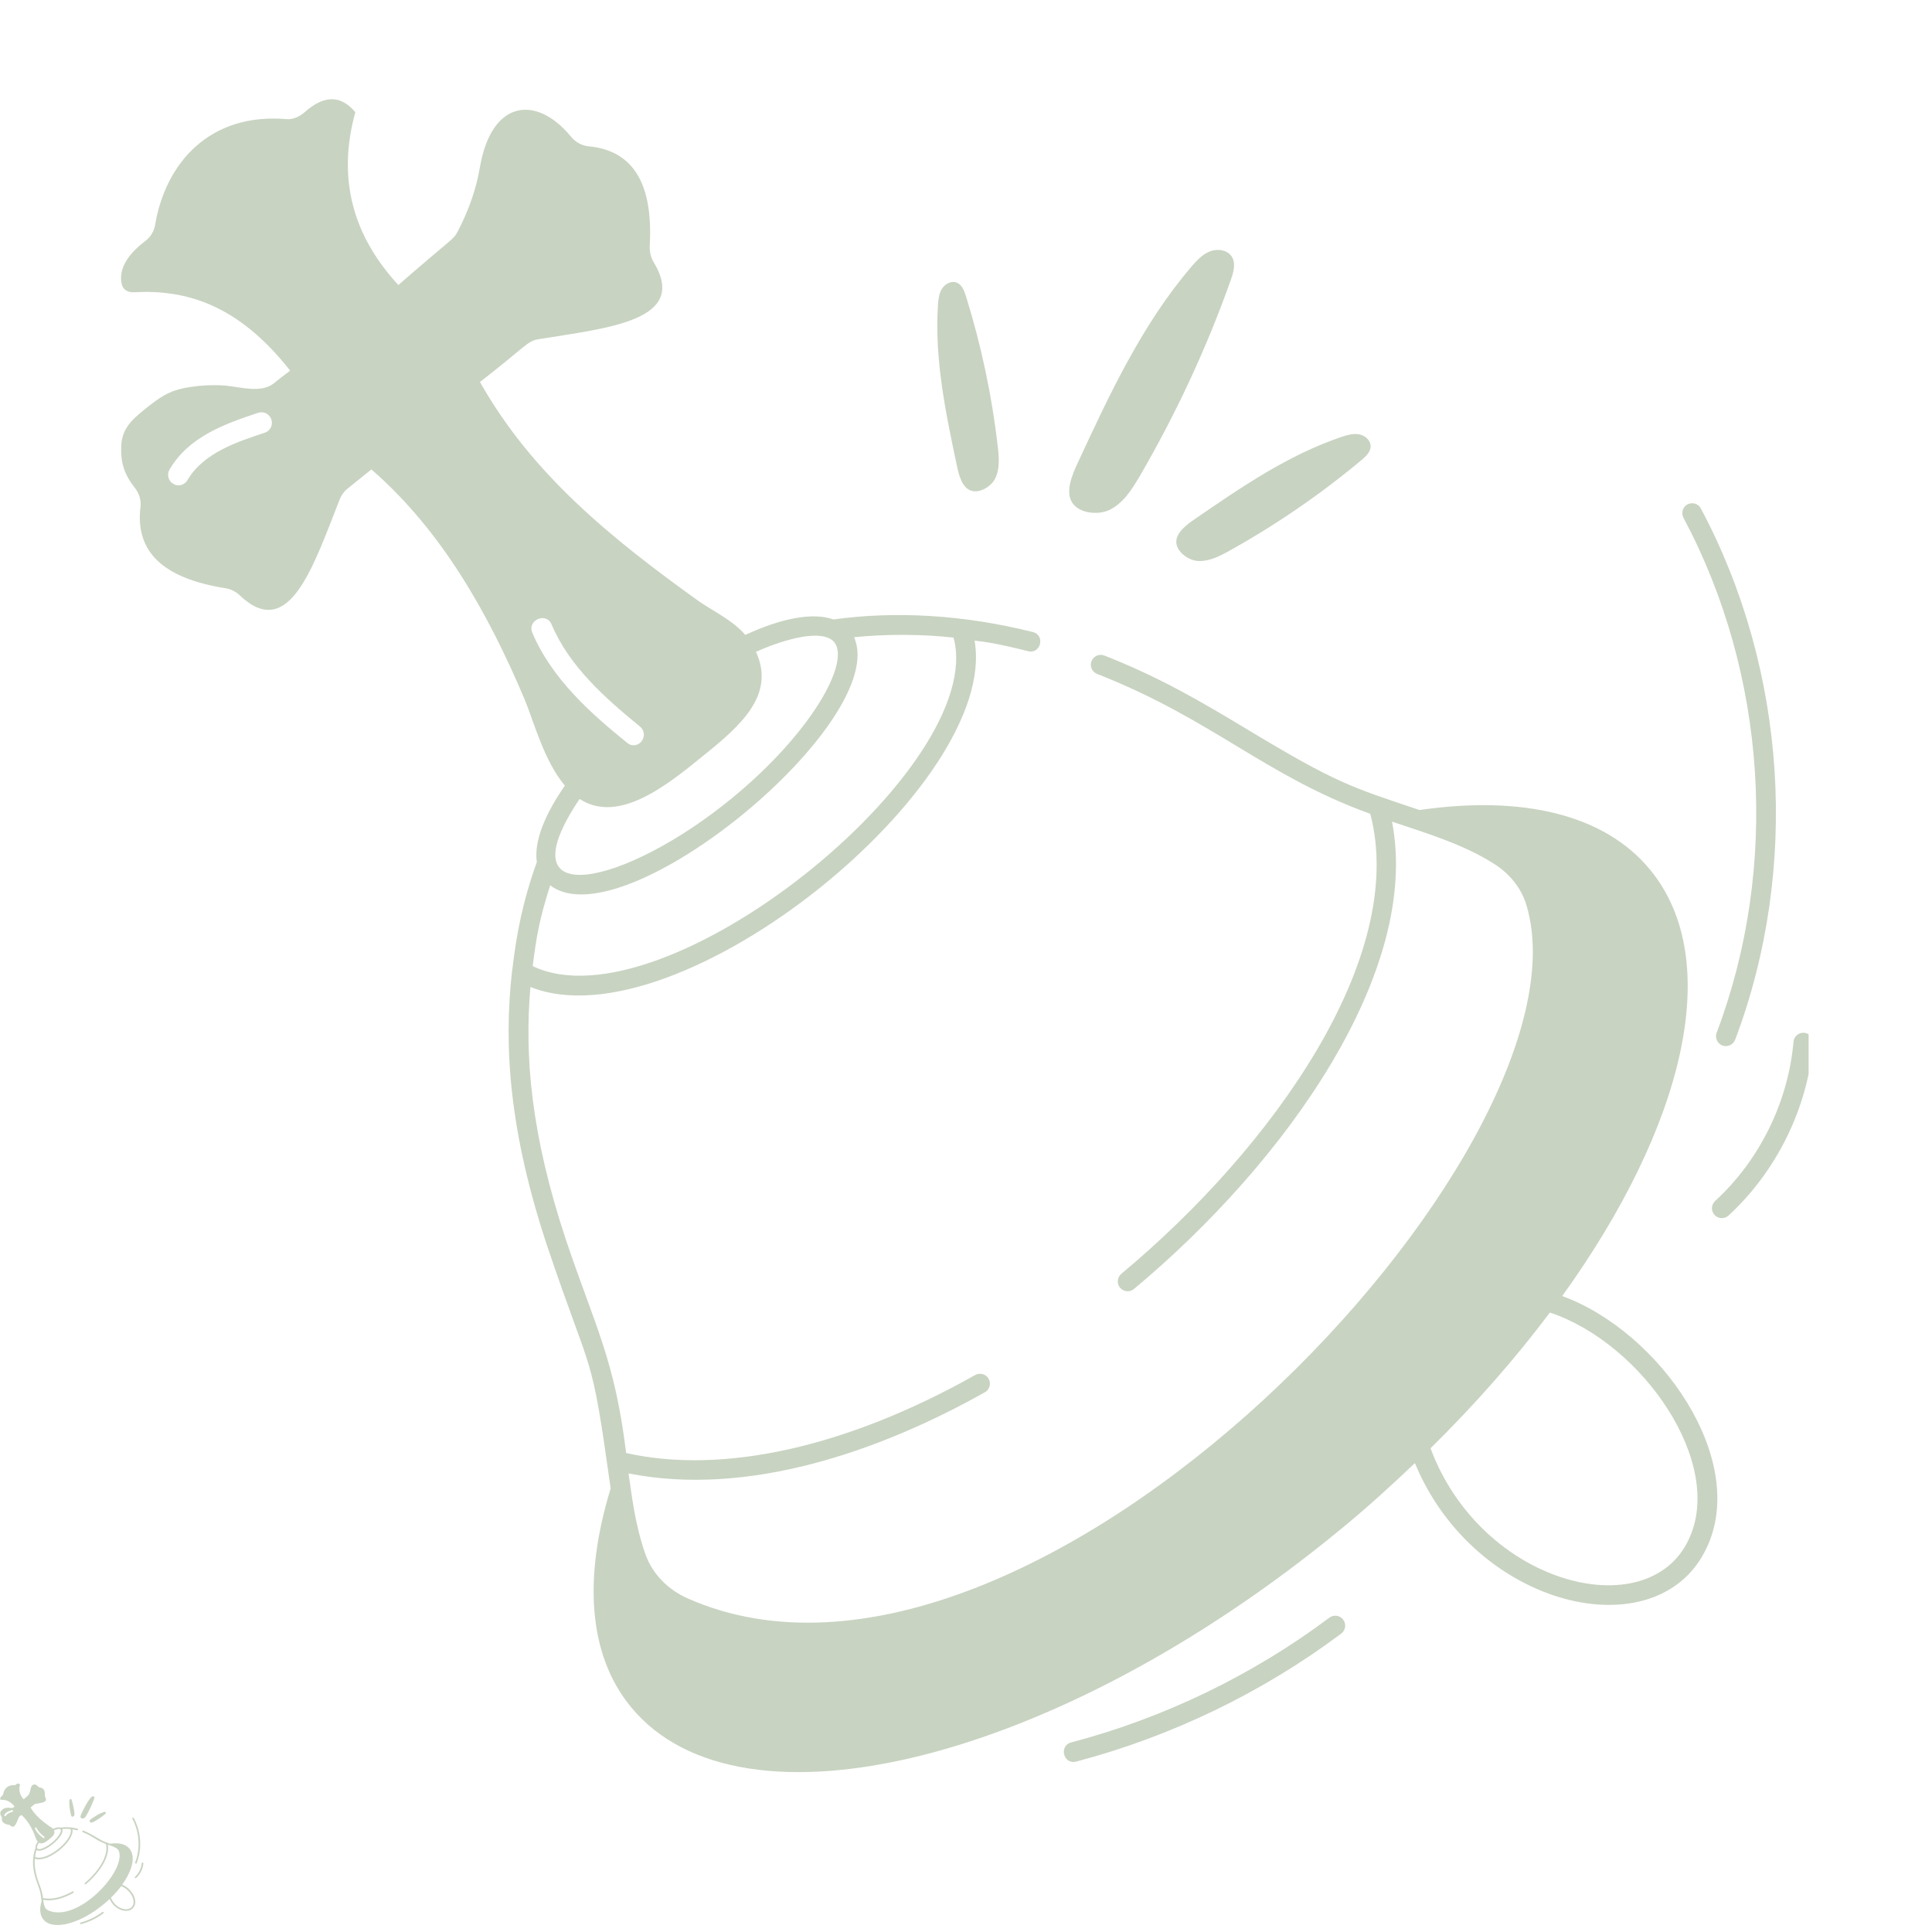 <svg version="1.0" preserveAspectRatio="xMidYMid meet" height="80" viewBox="0 0 60 60" zoomAndPan="magnify" width="80" xmlns:xlink="http://www.w3.org/1999/xlink" xmlns="http://www.w3.org/2000/svg"><defs><clipPath id="ce6c2f1150"><path clip-rule="nonzero" d="M 53 32 L 56.168 32 L 56.168 38 L 53 38 Z M 53 32"></path></clipPath><clipPath id="09258a3d03"><path clip-rule="nonzero" d="M 3.668 3 L 54 3 L 54 56 L 3.668 56 Z M 3.668 3"></path></clipPath><clipPath id="c3d40a94c5"><path clip-rule="nonzero" d="M 4 56 L 4.5 56 L 4.5 58 L 4 58 Z M 4 56"></path></clipPath><clipPath id="6b611c20c5"><path clip-rule="nonzero" d="M 2 59 L 4 59 L 4 59.832 L 2 59.832 Z M 2 59"></path></clipPath><clipPath id="d83a7b33e6"><path clip-rule="nonzero" d="M 4 57 L 4.5 57 L 4.5 59 L 4 59 Z M 4 57"></path></clipPath><clipPath id="784bd5303c"><path clip-rule="nonzero" d="M 2 55.332 L 3 55.332 L 3 57 L 2 57 Z M 2 55.332"></path></clipPath><clipPath id="0ffebd30b9"><path clip-rule="nonzero" d="M 2 55.332 L 3 55.332 L 3 57 L 2 57 Z M 2 55.332"></path></clipPath><clipPath id="940d3cf30c"><path clip-rule="nonzero" d="M 0 55.332 L 4.5 55.332 L 4.5 59.832 L 0 59.832 Z M 0 55.332"></path></clipPath></defs><path fill-rule="nonzero" fill-opacity="1" d="M 53.312 32.074 C 53.254 32.23 53.332 32.41 53.492 32.469 C 53.648 32.527 53.824 32.449 53.887 32.289 C 55.895 26.973 55.496 20.805 52.82 15.789 C 52.742 15.641 52.559 15.586 52.406 15.664 C 52.258 15.742 52.203 15.93 52.281 16.078 C 54.875 20.941 55.262 26.918 53.312 32.074 Z M 53.312 32.074" fill="#c8d3c1"></path><path fill-rule="nonzero" fill-opacity="1" d="M 33.422 54.707 C 36.367 53.934 39.215 52.559 41.656 50.73 C 41.789 50.629 41.816 50.438 41.715 50.301 C 41.613 50.164 41.422 50.137 41.285 50.238 C 38.91 52.02 36.137 53.359 33.266 54.113 C 32.879 54.215 33.023 54.809 33.422 54.707 Z M 33.422 54.707" fill="#c8d3c1"></path><g clip-path="url(#ce6c2f1150)"><path fill-rule="nonzero" fill-opacity="1" d="M 56.031 32.074 C 55.863 32.059 55.715 32.184 55.699 32.352 C 55.535 34.223 54.648 36.027 53.266 37.297 C 53.141 37.414 53.133 37.605 53.246 37.73 C 53.359 37.855 53.555 37.863 53.68 37.75 C 55.172 36.375 56.133 34.426 56.309 32.406 C 56.324 32.238 56.199 32.09 56.031 32.074 Z M 56.031 32.074" fill="#c8d3c1"></path></g><path fill-rule="nonzero" fill-opacity="1" d="M 34.438 15.844 C 34.875 15.641 35.148 15.207 35.395 14.789 C 36.523 12.848 37.477 10.801 38.227 8.684 C 38.309 8.453 38.383 8.184 38.258 7.977 C 38.125 7.762 37.816 7.715 37.582 7.805 C 37.348 7.891 37.172 8.086 37.008 8.273 C 35.469 10.07 34.457 12.246 33.461 14.395 C 33.309 14.723 33.07 15.266 33.301 15.613 C 33.523 15.953 34.105 15.996 34.438 15.844 Z M 34.438 15.844" fill="#c8d3c1"></path><path fill-rule="nonzero" fill-opacity="1" d="M 36.531 16.844 C 36.547 17.141 36.898 17.391 37.168 17.418 C 37.523 17.453 37.863 17.281 38.172 17.109 C 39.625 16.301 41.004 15.355 42.281 14.289 C 42.418 14.176 42.57 14.031 42.566 13.852 C 42.562 13.668 42.387 13.52 42.203 13.488 C 42.02 13.457 41.832 13.512 41.656 13.57 C 40 14.133 38.535 15.137 37.094 16.129 C 36.875 16.281 36.516 16.535 36.531 16.844 Z M 36.531 16.844" fill="#c8d3c1"></path><path fill-rule="nonzero" fill-opacity="1" d="M 30.148 15.234 C 30.418 15.332 30.77 15.113 30.895 14.883 C 31.055 14.578 31.027 14.215 30.988 13.875 C 30.805 12.289 30.473 10.719 29.996 9.191 C 29.945 9.027 29.871 8.84 29.711 8.777 C 29.543 8.711 29.352 8.816 29.254 8.965 C 29.16 9.117 29.141 9.301 29.129 9.48 C 29.02 11.16 29.371 12.828 29.719 14.473 C 29.773 14.727 29.871 15.137 30.148 15.234 Z M 30.148 15.234" fill="#c8d3c1"></path><g clip-path="url(#09258a3d03)"><path fill-rule="nonzero" fill-opacity="1" d="M 6.977 11.973 C 6.621 11.949 6.266 11.965 5.922 12.016 C 5.34 12.105 5.086 12.25 4.648 12.59 C 4.215 12.941 3.793 13.227 3.766 13.836 C 3.738 14.352 3.859 14.734 4.18 15.141 C 4.32 15.312 4.391 15.531 4.363 15.746 C 4.191 17.156 5.098 17.953 6.941 18.258 C 7.125 18.281 7.305 18.352 7.445 18.488 C 8.984 19.953 9.738 17.562 10.551 15.504 C 10.602 15.379 10.676 15.273 10.773 15.191 C 10.855 15.125 11.359 14.719 11.277 14.785 L 11.535 14.578 C 13.711 16.473 15.156 19.031 16.289 21.711 C 16.578 22.402 16.895 23.633 17.543 24.398 C 16.949 25.254 16.574 26.109 16.672 26.773 C 16.234 27.992 16.039 29.004 15.91 30.117 C 15.906 30.133 15.902 30.152 15.902 30.168 C 15.633 32.523 15.828 35.195 17 38.715 C 18.426 42.945 18.34 41.773 18.965 46.223 C 18.121 48.98 18.254 51.379 19.594 53.012 C 23.012 57.172 32.852 54.707 41.59 47.531 C 42.422 46.852 43.195 46.148 43.941 45.438 C 45.801 49.945 51.465 51.277 52.988 48.098 C 54.328 45.34 51.551 41.359 48.516 40.25 C 52.305 34.984 53.566 29.84 51.25 27.016 C 49.82 25.27 47.242 24.699 44.086 25.156 C 41.934 24.438 41.477 24.305 38.754 22.664 C 37.301 21.789 36.031 21.039 34.297 20.359 C 34.137 20.297 33.961 20.375 33.898 20.535 C 33.836 20.691 33.914 20.867 34.074 20.93 C 37.66 22.336 39.293 24.098 42.555 25.273 C 43.723 29.715 39.539 35.633 34.824 39.559 C 34.695 39.668 34.676 39.863 34.785 39.992 C 34.895 40.121 35.086 40.137 35.215 40.031 C 39.945 36.09 44.133 30.164 43.23 25.516 C 44.336 25.887 45.449 26.223 46.395 26.824 C 46.895 27.137 47.254 27.598 47.406 28.113 C 49.66 35.672 32.039 54.359 21.359 49.641 C 20.738 49.367 20.258 48.871 20.047 48.277 C 19.723 47.359 19.621 46.453 19.52 45.758 C 23.207 46.492 27.297 45.086 30.586 43.238 C 30.734 43.156 30.785 42.969 30.703 42.82 C 30.621 42.672 30.434 42.621 30.285 42.703 C 26.312 44.938 22.465 45.801 19.445 45.125 C 19.09 42.219 18.484 41.203 17.582 38.523 C 16.488 35.238 16.285 32.793 16.473 30.652 C 21.066 32.484 31.055 24.352 30.266 19.895 C 30.52 19.93 30.77 19.934 31.93 20.223 C 32.32 20.324 32.469 19.727 32.078 19.629 C 29.871 19.078 27.77 18.977 25.883 19.238 C 25.254 19.012 24.281 19.191 23.145 19.719 C 22.777 19.277 22.137 18.973 21.68 18.656 C 18.996 16.727 16.523 14.734 14.906 11.863 C 16.32 10.766 16.375 10.59 16.719 10.535 C 18.906 10.18 21.402 9.957 20.297 8.137 C 20.199 7.973 20.168 7.781 20.18 7.594 C 20.277 5.738 19.688 4.672 18.273 4.543 C 18.062 4.523 17.863 4.406 17.727 4.238 C 16.66 2.945 15.27 3.094 14.906 5.184 C 14.797 5.828 14.574 6.508 14.203 7.211 C 14.082 7.441 14.031 7.406 12.371 8.852 C 10.977 7.34 10.457 5.57 11.035 3.484 C 10.531 2.887 9.996 3.008 9.453 3.492 C 9.277 3.641 9.07 3.719 8.891 3.699 C 6.527 3.5 5.133 5.043 4.812 7.016 C 4.777 7.18 4.684 7.352 4.527 7.473 C 3.887 7.957 3.688 8.41 3.781 8.824 C 3.816 8.996 3.98 9.094 4.18 9.074 C 5.793 8.992 7.406 9.465 9.012 11.512 C 8.844 11.637 8.676 11.762 8.516 11.895 C 8.117 12.227 7.461 12.016 6.977 11.973 Z M 8.223 13.438 C 7.348 13.727 6.316 14.07 5.824 14.906 C 5.719 15.09 5.504 15.109 5.383 15.027 C 5.227 14.941 5.176 14.742 5.262 14.586 C 5.863 13.562 6.961 13.172 8.016 12.82 C 8.188 12.762 8.371 12.855 8.43 13.031 C 8.48 13.203 8.395 13.383 8.223 13.438 Z M 52.434 47.832 C 51.152 50.52 46.004 49.215 44.426 44.977 C 45.828 43.598 47.07 42.18 48.133 40.762 C 51.004 41.719 53.594 45.453 52.434 47.832 Z M 29.613 19.801 C 30.703 23.789 20.645 31.961 16.543 30.004 C 16.656 29.129 16.734 28.602 17.086 27.492 C 19.359 29.258 27.676 22.379 26.523 19.789 C 27.531 19.691 28.566 19.688 29.613 19.801 Z M 21.836 23.473 C 22.992 22.543 24.094 21.586 23.477 20.242 C 24.066 19.977 25.473 19.457 25.906 19.938 C 26.422 20.574 25.176 22.785 22.73 24.789 C 19.438 27.496 15.59 28.391 18 24.812 C 19.207 25.598 20.707 24.395 21.836 23.473 Z M 17.129 19.391 C 17.68 20.695 18.789 21.676 19.879 22.566 C 20.016 22.68 20.035 22.887 19.922 23.023 C 19.824 23.152 19.625 23.199 19.473 23.066 C 18.363 22.168 17.137 21.086 16.531 19.648 C 16.367 19.262 16.961 18.996 17.129 19.391 Z M 17.129 19.391" fill="#c8d3c1"></path></g><g clip-path="url(#c3d40a94c5)"><path fill-rule="nonzero" fill-opacity="1" d="M 4.199 57.84 C 4.195 57.855 4.199 57.871 4.215 57.875 C 4.227 57.879 4.242 57.875 4.246 57.859 C 4.418 57.41 4.383 56.887 4.156 56.465 C 4.152 56.453 4.137 56.445 4.121 56.453 C 4.109 56.461 4.105 56.477 4.113 56.488 C 4.332 56.898 4.363 57.406 4.199 57.84 Z M 4.199 57.84" fill="#c8d3c1"></path></g><g clip-path="url(#6b611c20c5)"><path fill-rule="nonzero" fill-opacity="1" d="M 2.516 59.754 C 2.766 59.691 3.008 59.574 3.211 59.418 C 3.223 59.41 3.227 59.395 3.219 59.383 C 3.211 59.371 3.191 59.371 3.18 59.379 C 2.98 59.527 2.746 59.641 2.504 59.707 C 2.469 59.715 2.484 59.766 2.516 59.754 Z M 2.516 59.754" fill="#c8d3c1"></path></g><g clip-path="url(#d83a7b33e6)"><path fill-rule="nonzero" fill-opacity="1" d="M 4.43 57.84 C 4.414 57.84 4.402 57.852 4.402 57.863 C 4.387 58.023 4.312 58.176 4.195 58.285 C 4.184 58.293 4.184 58.309 4.191 58.32 C 4.203 58.332 4.219 58.332 4.23 58.32 C 4.355 58.207 4.438 58.039 4.453 57.871 C 4.453 57.855 4.441 57.844 4.43 57.84 Z M 4.43 57.84" fill="#c8d3c1"></path></g><g clip-path="url(#784bd5303c)"><path fill-rule="nonzero" fill-opacity="1" d="M 2.602 56.469 C 2.641 56.453 2.664 56.414 2.684 56.379 C 2.777 56.215 2.859 56.043 2.922 55.863 C 2.93 55.844 2.938 55.82 2.926 55.805 C 2.914 55.785 2.887 55.781 2.867 55.789 C 2.848 55.797 2.832 55.812 2.82 55.828 C 2.691 55.98 2.605 56.164 2.52 56.348 C 2.508 56.375 2.488 56.422 2.508 56.449 C 2.523 56.477 2.574 56.48 2.602 56.469 Z M 2.602 56.469" fill="#c8d3c1"></path></g><path fill-rule="nonzero" fill-opacity="1" d="M 2.781 56.555 C 2.781 56.578 2.809 56.602 2.832 56.602 C 2.863 56.605 2.891 56.59 2.918 56.574 C 3.043 56.508 3.156 56.426 3.266 56.336 C 3.277 56.328 3.289 56.316 3.289 56.301 C 3.289 56.285 3.273 56.273 3.258 56.27 C 3.242 56.266 3.227 56.273 3.215 56.277 C 3.074 56.324 2.949 56.41 2.828 56.492 C 2.809 56.504 2.777 56.527 2.781 56.555 Z M 2.781 56.555" fill="#c8d3c1"></path><g clip-path="url(#0ffebd30b9)"><path fill-rule="nonzero" fill-opacity="1" d="M 2.238 56.418 C 2.262 56.426 2.293 56.406 2.301 56.387 C 2.316 56.363 2.312 56.332 2.309 56.301 C 2.297 56.168 2.266 56.035 2.227 55.906 C 2.223 55.891 2.215 55.875 2.203 55.871 C 2.188 55.867 2.172 55.875 2.164 55.887 C 2.156 55.898 2.152 55.914 2.152 55.93 C 2.145 56.074 2.172 56.215 2.203 56.352 C 2.207 56.375 2.215 56.41 2.238 56.418 Z M 2.238 56.418" fill="#c8d3c1"></path></g><g clip-path="url(#940d3cf30c)"><path fill-rule="nonzero" fill-opacity="1" d="M 0.281 56.141 C 0.25 56.141 0.219 56.141 0.191 56.145 C 0.141 56.152 0.121 56.164 0.082 56.195 C 0.047 56.223 0.012 56.246 0.008 56.301 C 0.008 56.344 0.016 56.375 0.043 56.41 C 0.055 56.426 0.062 56.441 0.059 56.461 C 0.043 56.578 0.121 56.648 0.277 56.672 C 0.293 56.676 0.309 56.68 0.32 56.691 C 0.449 56.816 0.512 56.613 0.582 56.441 C 0.586 56.43 0.594 56.422 0.602 56.414 C 0.609 56.406 0.652 56.375 0.645 56.379 L 0.664 56.363 C 0.848 56.523 0.973 56.738 1.066 56.965 C 1.09 57.023 1.117 57.129 1.172 57.191 C 1.125 57.266 1.09 57.336 1.102 57.395 C 1.062 57.496 1.047 57.582 1.035 57.676 C 1.035 57.676 1.035 57.68 1.035 57.68 C 1.012 57.879 1.027 58.105 1.129 58.402 C 1.25 58.762 1.242 58.66 1.293 59.039 C 1.223 59.27 1.234 59.473 1.348 59.613 C 1.637 59.965 2.469 59.754 3.207 59.148 C 3.277 59.09 3.344 59.031 3.406 58.973 C 3.562 59.352 4.043 59.465 4.172 59.195 C 4.285 58.965 4.051 58.629 3.793 58.531 C 4.113 58.086 4.219 57.652 4.023 57.414 C 3.902 57.266 3.684 57.219 3.418 57.258 C 3.234 57.195 3.199 57.184 2.969 57.047 C 2.844 56.973 2.738 56.91 2.59 56.852 C 2.578 56.844 2.562 56.852 2.559 56.867 C 2.551 56.879 2.559 56.895 2.57 56.898 C 2.875 57.02 3.012 57.168 3.289 57.266 C 3.387 57.641 3.035 58.141 2.637 58.477 C 2.625 58.484 2.621 58.5 2.633 58.512 C 2.641 58.523 2.656 58.523 2.668 58.516 C 3.066 58.18 3.422 57.68 3.348 57.285 C 3.438 57.316 3.535 57.348 3.613 57.398 C 3.656 57.426 3.688 57.461 3.699 57.508 C 3.891 58.145 2.398 59.727 1.496 59.328 C 1.445 59.305 1.402 59.262 1.387 59.211 C 1.359 59.133 1.348 59.059 1.34 59 C 1.652 59.062 2 58.941 2.277 58.785 C 2.289 58.777 2.293 58.762 2.285 58.75 C 2.281 58.738 2.266 58.734 2.25 58.742 C 1.914 58.93 1.59 59.004 1.336 58.945 C 1.305 58.699 1.254 58.613 1.176 58.387 C 1.086 58.109 1.066 57.902 1.082 57.723 C 1.473 57.875 2.316 57.188 2.25 56.812 C 2.27 56.816 2.293 56.816 2.391 56.84 C 2.422 56.848 2.438 56.797 2.402 56.789 C 2.215 56.742 2.039 56.734 1.879 56.758 C 1.824 56.738 1.742 56.754 1.648 56.797 C 1.617 56.758 1.562 56.734 1.523 56.707 C 1.297 56.543 1.086 56.375 0.949 56.133 C 1.07 56.039 1.074 56.023 1.105 56.02 C 1.289 55.988 1.5 55.973 1.406 55.816 C 1.398 55.805 1.395 55.785 1.395 55.77 C 1.406 55.613 1.355 55.523 1.234 55.512 C 1.219 55.512 1.199 55.5 1.188 55.488 C 1.098 55.379 0.98 55.391 0.949 55.566 C 0.941 55.621 0.922 55.68 0.891 55.738 C 0.879 55.758 0.875 55.754 0.734 55.879 C 0.617 55.75 0.574 55.602 0.621 55.422 C 0.582 55.375 0.535 55.383 0.488 55.426 C 0.473 55.438 0.457 55.445 0.441 55.441 C 0.242 55.426 0.125 55.555 0.098 55.723 C 0.094 55.734 0.086 55.75 0.074 55.762 C 0.02 55.801 0 55.84 0.008 55.875 C 0.012 55.891 0.027 55.898 0.043 55.895 C 0.18 55.891 0.316 55.93 0.453 56.102 C 0.438 56.113 0.422 56.125 0.41 56.137 C 0.375 56.164 0.32 56.145 0.281 56.141 Z M 0.387 56.266 C 0.312 56.289 0.223 56.32 0.184 56.391 C 0.172 56.406 0.156 56.406 0.145 56.398 C 0.133 56.395 0.129 56.375 0.137 56.363 C 0.184 56.277 0.277 56.242 0.367 56.215 C 0.383 56.207 0.398 56.215 0.402 56.23 C 0.406 56.246 0.398 56.262 0.387 56.266 Z M 4.125 59.176 C 4.016 59.402 3.582 59.293 3.445 58.934 C 3.566 58.816 3.672 58.695 3.762 58.578 C 4.004 58.656 4.223 58.973 4.125 59.176 Z M 2.195 56.805 C 2.285 57.141 1.438 57.832 1.09 57.668 C 1.098 57.594 1.105 57.547 1.133 57.453 C 1.328 57.602 2.031 57.023 1.934 56.801 C 2.02 56.793 2.105 56.793 2.195 56.805 Z M 1.535 57.113 C 1.633 57.035 1.727 56.953 1.676 56.84 C 1.727 56.82 1.844 56.773 1.879 56.816 C 1.926 56.867 1.82 57.055 1.613 57.227 C 1.332 57.453 1.008 57.531 1.211 57.227 C 1.312 57.293 1.441 57.191 1.535 57.113 Z M 1.137 56.77 C 1.184 56.879 1.277 56.961 1.371 57.039 C 1.383 57.047 1.383 57.066 1.375 57.078 C 1.367 57.086 1.348 57.09 1.336 57.078 C 1.242 57.004 1.141 56.914 1.086 56.789 C 1.074 56.758 1.125 56.734 1.137 56.77 Z M 1.137 56.77" fill="#c8d3c1"></path></g></svg>